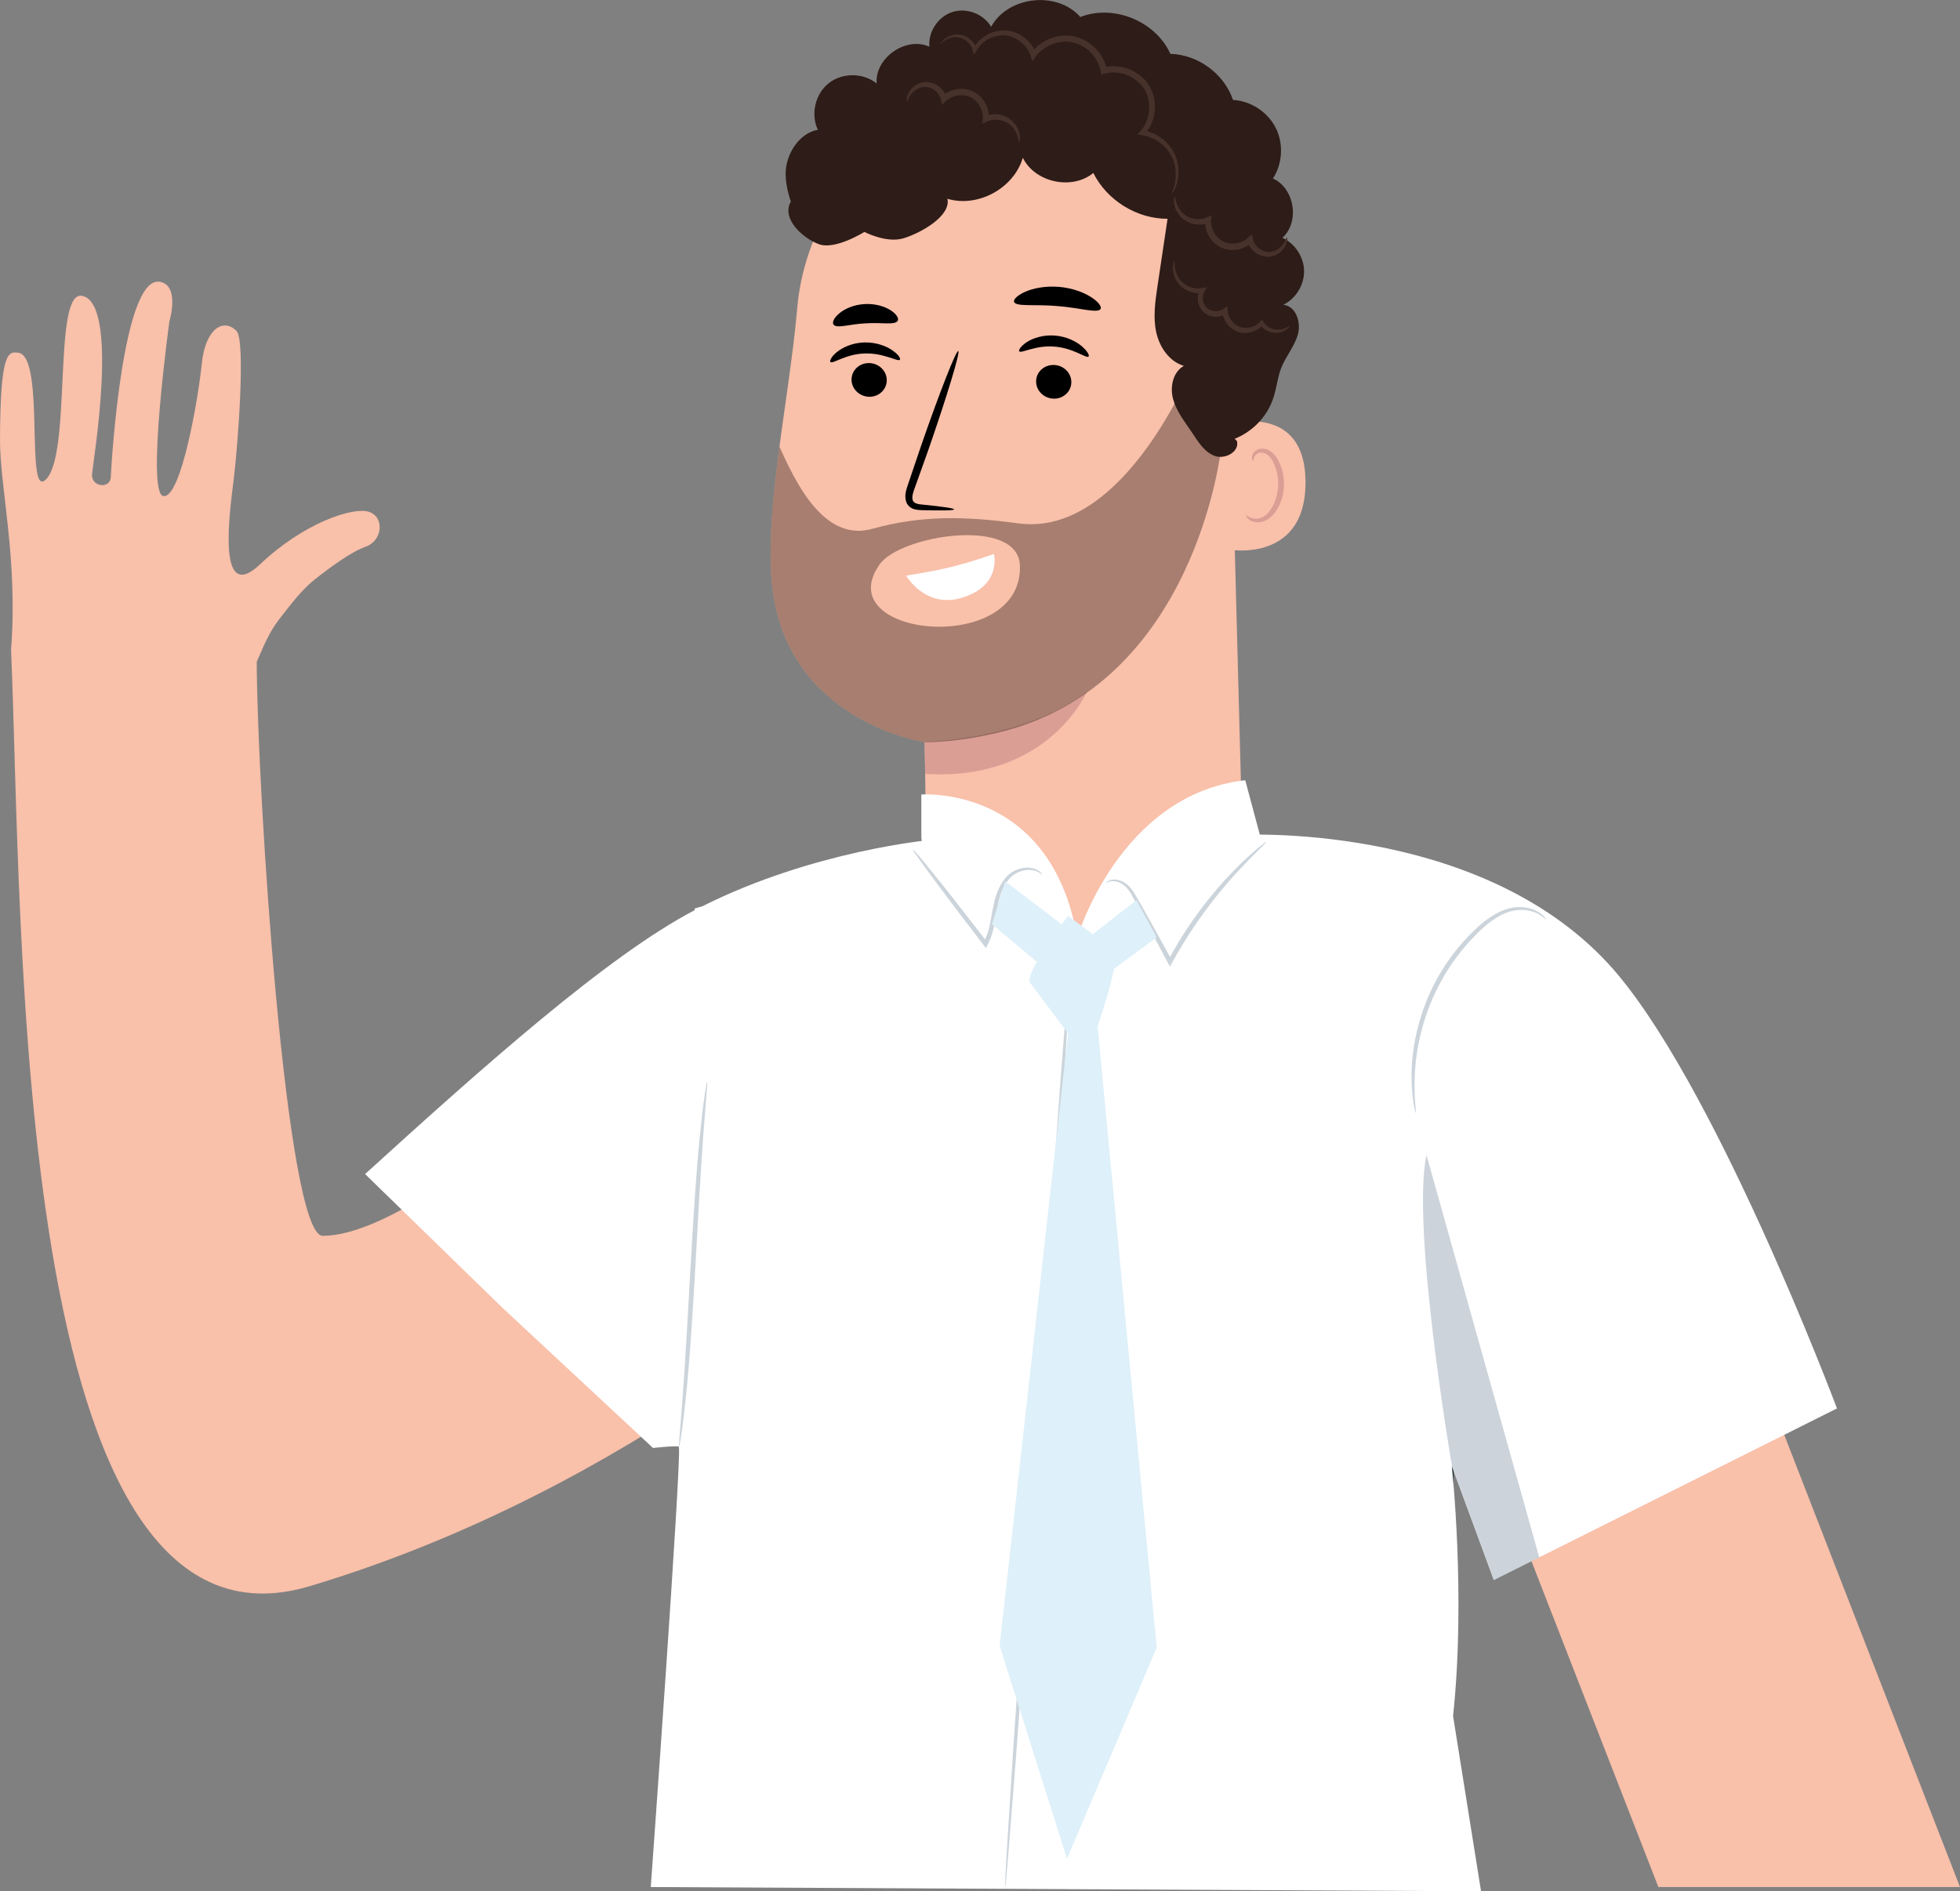 <?xml version="1.0" encoding="utf-8"?>
<!-- Generator: Adobe Illustrator 24.1.0, SVG Export Plug-In . SVG Version: 6.00 Build 0)  -->
<svg version="1.1" id="Layer_1" xmlns="http://www.w3.org/2000/svg" xmlns:xlink="http://www.w3.org/1999/xlink" x="0px" y="0px"
	 viewBox="0 0 216.52 208.93" style="enable-background:new 0 0 216.52 208.93;" xml:space="preserve">
<rect x="0" y="0" width="216.52" height="208.93" fill="#808080" stroke="none"/>
<style type="text/css">
	.st0{fill:#F9C0AA;}
	.st1{fill:#DB9E95;}
	.st2{fill:#2D1C17;}
	.st3{fill:#47312B;}
	.st4{opacity:0.4;}
	.st5{clip-path:url(#SVGID_2_);fill:#2D1C17;}
	.st6{fill:#FFFFFF;}
	.st7{fill:#1A2E35;}
	.st8{opacity:0.2;fill:#012749;}
	.st9{opacity:0.2;}
	.st10{fill:#012749;}
	.st11{fill:#DEF0F9;}
</style>
<g>
	<g>
		<g>
			<g>
				<g>
					<path class="st0" d="M137.14,86.65l-10.69,14.74l-14.96,15.26l-9.01-12.09l-0.18-12.28l-0.15-10.3c0,0-13.93-2.01-16.57-15.39
						c-1.63-8.27,1.6-22.13,2.48-32.47c1.12-13.2,12.2-23.7,25.44-24.08l1.32-0.04c14.21,0.43,21.78,12.74,20.96,26.93l1.31,49.72
						L137.14,86.65z"/>
				</g>
			</g>
			<g>
				<g>
					<path class="st1" d="M102.14,81.96c0,0,10.91-0.2,17.91-5.53c0,0-4.2,9.91-17.84,9.06L102.14,81.96z"/>
				</g>
			</g>
			<g>
				<g>
					<g>
						<g>
							<g>
								<path d="M94.07,41.92c-0.01,1.03,0.86,1.88,1.93,1.91c1.07,0.03,1.95-0.78,1.96-1.81c0.01-1.03-0.86-1.89-1.93-1.91
									C94.95,40.08,94.08,40.89,94.07,41.92z"/>
							</g>
						</g>
					</g>
				</g>
			</g>
			<g>
				<g>
					<g>
						<g>
							<g>
								<g>
									<path d="M91.74,39.99c0.25,0.25,1.69-0.89,3.79-0.94c2.09-0.08,3.66,0.95,3.88,0.69c0.11-0.12-0.15-0.57-0.83-1.04
										c-0.67-0.47-1.81-0.91-3.12-0.87c-1.31,0.04-2.39,0.56-3.01,1.06C91.82,39.41,91.62,39.88,91.74,39.99z"/>
								</g>
							</g>
						</g>
					</g>
				</g>
			</g>
			<g>
				<g>
					<g>
						<g>
							<g>
								<path d="M114.46,42.13c-0.01,1.03,0.86,1.88,1.93,1.91c1.07,0.03,1.95-0.78,1.96-1.81c0.01-1.03-0.86-1.89-1.93-1.91
									C115.34,40.29,114.46,41.1,114.46,42.13z"/>
							</g>
						</g>
					</g>
				</g>
			</g>
			<g>
				<g>
					<g>
						<g>
							<g>
								<g>
									<path d="M112.6,38.81c0.22,0.27,1.78-0.7,3.87-0.52c2.09,0.14,3.54,1.34,3.78,1.1c0.12-0.1-0.09-0.58-0.72-1.12
										c-0.62-0.54-1.7-1.1-3-1.2c-1.3-0.1-2.44,0.29-3.11,0.73C112.75,38.25,112.49,38.69,112.6,38.81z"/>
								</g>
							</g>
						</g>
					</g>
				</g>
			</g>
			<g>
				<g>
					<g>
						<g>
							<g>
								<path d="M105.4,56.27c0.01-0.12-1.3-0.31-3.42-0.52c-0.54-0.04-1.05-0.13-1.15-0.49c-0.14-0.38,0.07-0.97,0.31-1.6
									c0.47-1.31,0.96-2.68,1.47-4.12c2.03-5.86,3.49-10.68,3.25-10.76c-0.24-0.08-2.08,4.61-4.11,10.47
									c-0.49,1.45-0.96,2.82-1.4,4.14c-0.19,0.61-0.51,1.31-0.22,2.11c0.16,0.4,0.56,0.68,0.9,0.76c0.35,0.09,0.65,0.09,0.91,0.1
									C104.08,56.41,105.4,56.39,105.4,56.27z"/>
							</g>
						</g>
					</g>
				</g>
			</g>
			<g>
				<path d="M112.02,33.35c0.22,0.56,2.31,0.24,4.77,0.46c2.47,0.18,4.47,0.84,4.79,0.32c0.14-0.25-0.22-0.78-1.04-1.3
					c-0.81-0.53-2.09-1.02-3.57-1.14c-1.48-0.12-2.83,0.15-3.71,0.54C112.37,32.63,111.93,33.09,112.02,33.35z"/>
			</g>
			<g>
				<path d="M92.08,35.86c0.38,0.47,1.81-0.07,3.55-0.14c1.73-0.13,3.21,0.23,3.54-0.28c0.14-0.25-0.1-0.72-0.76-1.15
					c-0.65-0.43-1.71-0.77-2.91-0.7c-1.19,0.07-2.21,0.53-2.8,1.04C92.1,35.13,91.91,35.63,92.08,35.86z"/>
			</g>
			<g>
				<g>
					<g>
						<g>
							<g>
								<g>
									<g>
										<g>
											<g>
												<g>
													<g>
														<g>
															<g>
																<g>
																	<g>
																		<g>
																			<path class="st0" d="M134.96,47.06c0.23-0.11,9.29-3.03,9.26,6.3c-0.04,9.33-9.4,7.37-9.41,7.1
																				C134.79,60.19,134.96,47.06,134.96,47.06z"/>
																		</g>
																	</g>
																</g>
															</g>
														</g>
													</g>
												</g>
											</g>
										</g>
									</g>
								</g>
							</g>
						</g>
					</g>
				</g>
				<g>
					<g>
						<g>
							<g>
								<g>
									<g>
										<g>
											<g>
												<g>
													<g>
														<g>
															<g>
																<g>
																	<g>
																		<g>
																			<g>
																				<path class="st1" d="M137.67,56.93c0.04-0.03,0.16,0.11,0.44,0.24c0.27,0.12,0.73,0.21,1.21,0.03
																					c0.99-0.36,1.82-1.92,1.88-3.6c0.03-0.85-0.15-1.66-0.45-2.33c-0.28-0.68-0.72-1.16-1.22-1.25
																					c-0.49-0.12-0.85,0.18-0.96,0.44c-0.13,0.26-0.07,0.45-0.12,0.46c-0.03,0.02-0.2-0.16-0.12-0.54
																					c0.04-0.19,0.15-0.4,0.37-0.58c0.22-0.18,0.55-0.27,0.9-0.23c0.72,0.05,1.36,0.72,1.69,1.45
																					c0.37,0.74,0.58,1.65,0.55,2.6c-0.07,1.88-1.04,3.64-2.39,4.02c-0.66,0.17-1.2-0.03-1.49-0.25
																					C137.69,57.16,137.64,56.95,137.67,56.93z"/>
																			</g>
																		</g>
																	</g>
																</g>
															</g>
														</g>
													</g>
												</g>
											</g>
										</g>
									</g>
								</g>
							</g>
						</g>
					</g>
				</g>
			</g>
			<g>
				<path class="st2" d="M86.88,18.25c0.36-1.82,1.65-3.58,3.47-3.91c-0.82-1.72-0.29-3.97,1.2-5.15c1.5-1.18,3.81-1.17,5.29,0.03
					c-0.19-2.84,3.23-5.23,5.83-4.06c-0.15-1.65,0.96-3.32,2.53-3.83c1.57-0.51,3.45,0.2,4.29,1.63c1.86-3.4,7.3-4,9.85-1.08
					c3.68-1.44,8.33,0.46,9.95,4.07c3.05,0.08,5.94,2.2,6.92,5.09c1.96,0.11,3.82,1.32,4.71,3.07c0.89,1.75,0.77,3.97-0.3,5.61
					c2.39,1.07,2.99,4.79,1.05,6.55c1.4,0.64,2.37,2.13,2.39,3.67c0.02,1.54-0.91,3.05-2.29,3.73c1.38,0.13,1.98,1.93,1.61,3.26
					c-0.37,1.33-1.33,2.42-1.84,3.71c-0.42,1.06-0.51,2.22-0.87,3.31c-0.66,2.04-2.28,3.73-4.27,4.52c0.08,0.09,0.17,0.18,0.25,0.27
					c0.28,1.19-1.36,2.06-2.5,1.61c-1.14-0.44-1.81-1.58-2.49-2.6c-0.78-1.16-1.68-2.28-2.06-3.63c-0.38-1.35-0.04-3.02,1.18-3.7
					c-1.63-0.49-2.71-2.1-3.06-3.76c-0.35-1.66-0.1-3.38,0.15-5.06c0.37-2.48,0.74-4.95,1.11-7.43c-3.38,0.01-6.69-2.03-8.2-5.06
					c-2.36,1.93-6.44,1.06-7.79-1.68c-0.99,3.37-4.96,5.54-8.33,4.53c0.42,1.92-2.99,3.81-4.87,4.37c-1.88,0.56-4.3-0.71-4.3-0.71
					s-3.21,2.02-5.02,1.36c-1.77-0.65-4.2-2.83-3.1-4.71C87.38,22.29,86.52,20.06,86.88,18.25z"/>
			</g>
			<g>
				<g>
					<g>
						<path class="st3" d="M142.16,26.22c-0.09-0.03-0.13,0.65-0.89,1.23c-0.37,0.27-0.93,0.48-1.52,0.32
							c-0.58-0.15-1.18-0.66-1.34-1.34l-0.13-0.56l-0.42,0.4c-0.6,0.57-1.65,0.83-2.55,0.48c-1.01-0.39-1.6-1.51-1.52-2.43
							l0.05-0.55l-0.5,0.23c-0.63,0.29-1.34,0.25-1.89,0.04c-0.55-0.21-0.94-0.6-1.17-0.97c-0.48-0.76-0.42-1.36-0.51-1.35
							c-0.05-0.02-0.26,0.6,0.17,1.54c0.22,0.45,0.64,0.97,1.3,1.28c0.65,0.3,1.52,0.4,2.36,0.06l-0.45-0.33
							c-0.14,1.2,0.56,2.61,1.91,3.15c1.18,0.45,2.48,0.11,3.26-0.66l-0.55-0.16c0.27,0.98,1.08,1.58,1.86,1.73
							c0.8,0.16,1.5-0.18,1.9-0.55C142.35,26.96,142.21,26.19,142.16,26.22z"/>
					</g>
				</g>
				<g>
					<g>
						<path class="st3" d="M100.2,11.21c0.09,0.03,0.13-0.65,0.89-1.23c0.37-0.27,0.93-0.48,1.52-0.32
							c0.58,0.15,1.18,0.66,1.34,1.34l0.13,0.56l0.42-0.4c0.6-0.57,1.65-0.83,2.55-0.48c1.01,0.39,1.6,1.51,1.52,2.43l-0.05,0.55
							l0.5-0.23c0.63-0.29,1.34-0.25,1.89-0.04c0.55,0.21,0.94,0.6,1.17,0.97c0.48,0.76,0.42,1.36,0.51,1.35
							c0.05,0.02,0.26-0.6-0.17-1.54c-0.22-0.45-0.64-0.97-1.3-1.28c-0.65-0.3-1.52-0.4-2.36-0.06l0.45,0.33
							c0.14-1.2-0.56-2.61-1.91-3.15c-1.18-0.45-2.48-0.11-3.26,0.66l0.55,0.16c-0.27-0.98-1.08-1.58-1.86-1.73
							c-0.8-0.16-1.5,0.18-1.9,0.55C100.01,10.48,100.15,11.25,100.2,11.21z"/>
					</g>
				</g>
				<g>
					<g>
						<path class="st3" d="M142.46,36.01c-0.04-0.05-0.28,0.23-0.85,0.36c-0.52,0.13-1.53,0.03-2.03-0.8l-0.17-0.27l-0.21,0.24
							c-0.43,0.49-1.23,0.81-2.02,0.63c-0.77-0.16-1.48-0.93-1.55-1.82l-0.04-0.53l-0.44,0.3c-0.1,0.07-0.23,0.13-0.36,0.18
							c-0.6,0.2-1.31-0.02-1.63-0.49c-0.35-0.47-0.36-1.14-0.11-1.59l0.28-0.5l-0.56,0.1c-0.69,0.13-1.37-0.07-1.86-0.4
							c-0.49-0.33-0.78-0.79-0.94-1.19c-0.31-0.83-0.15-1.38-0.22-1.39c-0.03-0.02-0.33,0.52-0.08,1.49
							c0.13,0.47,0.42,1.03,0.98,1.46c0.55,0.42,1.34,0.69,2.21,0.57l-0.28-0.4c-0.37,0.63-0.37,1.51,0.1,2.2
							c0.48,0.71,1.45,1.01,2.29,0.73c0.19-0.06,0.37-0.15,0.52-0.26l-0.47-0.22c0.1,1.19,1.01,2.13,2.03,2.33
							c1.02,0.2,1.98-0.24,2.5-0.87l-0.38-0.03c0.34,0.53,0.87,0.79,1.33,0.88c0.46,0.1,0.88,0.03,1.18-0.07
							C142.31,36.39,142.49,36.02,142.46,36.01z"/>
					</g>
				</g>
				<g>
					<g>
						<path class="st3" d="M103.89,4.85c0.04,0.05,0.29-0.38,1.03-0.64c0.36-0.12,0.86-0.17,1.36,0.04c0.49,0.2,1,0.67,1.17,1.32
							l0.14,0.53l0.27-0.49c0.48-0.87,1.54-1.66,2.83-1.7c1.26-0.06,2.69,0.84,3.15,2.25l0.2,0.61l0.38-0.52
							c0.69-0.95,1.9-1.6,3.18-1.64c1.28-0.06,2.59,0.63,3.36,1.76c0.32,0.45,0.53,0.97,0.63,1.49l0.07,0.38l0.37-0.1
							c1.79-0.5,3.78,0.46,4.51,1.95c0.76,1.51,0.39,3.33-0.53,4.38l-0.35,0.39l0.52,0.08c1.24,0.18,2.25,0.9,2.85,1.71
							c0.62,0.81,0.82,1.72,0.85,2.45c0.03,1.49-0.51,2.25-0.42,2.27c0.02,0.01,0.16-0.15,0.34-0.53c0.17-0.37,0.38-0.96,0.4-1.75
							c0.02-0.78-0.15-1.78-0.8-2.71c-0.63-0.92-1.72-1.75-3.13-2l0.17,0.47c1.1-1.2,1.56-3.25,0.7-5.05
							c-0.86-1.79-3.13-2.92-5.29-2.33l0.44,0.27c-0.12-0.63-0.37-1.23-0.74-1.76c-0.89-1.31-2.44-2.13-3.96-2.05
							c-1.5,0.06-2.88,0.82-3.68,1.95l0.57,0.09c-0.59-1.72-2.28-2.71-3.78-2.61c-1.52,0.09-2.68,1.03-3.19,2.05l0.41,0.04
							c-0.25-0.8-0.88-1.31-1.47-1.52c-0.61-0.21-1.18-0.11-1.57,0.06c-0.4,0.17-0.64,0.4-0.78,0.57
							C103.92,4.73,103.88,4.84,103.89,4.85z"/>
					</g>
				</g>
			</g>
			<g class="st4">
				<defs>
					<path id="SVGID_1_" class="st4" d="M134.26,80.82l-7.81,20.57l-14.96,15.26l-9.01-12.09l-0.18-12.28l-0.15-10.3
						c0,0-13.93-2.01-16.57-15.39c-1.63-8.27,1.6-22.13,2.48-32.47c1.12-13.2,12.2-23.7,25.44-24.08l1.32-0.04
						c14.21,0.43,21.78,12.74,20.96,26.93l1.39,45.53L134.26,80.82z"/>
				</defs>
				<clipPath id="SVGID_2_">
					<use xlink:href="#SVGID_1_"  style="overflow:visible;"/>
				</clipPath>
				<path class="st5" d="M85.61,48.29c1.51,3.1,4.7,11.79,10.7,10.14c5.42-1.49,10.05-1.44,16.21-0.61
					c7.69,1.04,13.96-6.8,17.9-14.48l4.48,6.16c0,0-2.79,26.27-24.7,31.45s-26.38-10.3-26.38-10.3L85.61,48.29z"/>
			</g>
		</g>
		<path class="st0" d="M97.16,62.36c2.27-3.25,15.33-5.33,15.51,0.12C113.02,72.51,91.5,70.44,97.16,62.36z"/>
		<g>
			<path class="st6" d="M109.8,61.2c-4.11,1.42-5.98,1.78-9.7,2.39c0,0,2.13,3.74,6.28,2.41C110.69,64.62,109.8,61.2,109.8,61.2z"/>
		</g>
	</g>
	<polygon class="st0" points="194.75,152.45 216.52,208.46 183.2,208.46 167.67,168.59 	"/>
	<path class="st0" d="M76.76,106.97c0,0-28.69,29.55-41.11,29.55c-4.06,0-7.24-49.22-7.29-63.41l0,0c1.11-2.6,1.6-3.6,2.79-5.1
		c1.12-1.41,2.19-2.86,3.6-3.98c1.71-1.36,4.06-3.08,5.63-3.63c1.94-0.68,2.1-3.34,0.34-3.87c-1.76-0.53-7.15,1.22-11.98,5.8
		c-4.82,4.57-3.38-5.66-2.92-9.4c0.46-3.74,1.34-15.35,0.3-16.38c-1.52-1.5-3.46-0.11-3.83,3.63c-0.38,3.79-2.28,14.9-4.24,14.62
		c-1.94-0.28,0.66-19.28,0.66-19.28s1.21-3.99-1.05-4.39c-4.07-0.73-5.34,19.63-5.42,21.57c-0.05,1.35-2.2,1.11-2.07-0.33
		c0.14-1.49,3.03-18.91-1.11-19.69c-3.18-0.6-1.2,16.75-3.81,20.08c-2.61,3.33-0.15-13.34-3.21-13.79C0.91,38.8,0.03,38.83,0,48.57
		c-0.02,5.24,2,13.15,1.22,23.23l0,0c1.32,29.76-0.14,113.33,32.98,103.43c36.42-10.9,61.3-34.75,61.3-34.75L76.76,106.97z"/>
	<g>
		<path class="st7" d="M157.13,133.46c0.04-0.01,0.15,0.41,0.33,1.18c0.18,0.76,0.41,1.88,0.66,3.25c0.52,2.76,1.12,6.58,1.59,10.84
			c0.47,4.25,0.71,8.12,0.81,10.92c0.05,1.4,0.07,2.54,0.06,3.32c0,0.78-0.02,1.22-0.06,1.22c-0.04,0-0.08-0.43-0.14-1.21
			c-0.06-0.89-0.14-1.99-0.23-3.31c-0.19-2.79-0.49-6.64-0.96-10.89c-0.47-4.24-1.02-8.07-1.44-10.83c-0.2-1.3-0.37-2.4-0.5-3.28
			C157.14,133.9,157.09,133.46,157.13,133.46z"/>
	</g>
	<g>
		<g>
			<g>
				<g>
					<g>
						<g>
							<g>
								<path class="st6" d="M71.89,208.46l91.72,0.47l-3.09-19.36c1.42-13.33-0.14-27.61-0.14-27.61l4.64,12.59l37.91-18.96
									c0,0-13.78-36.75-25.32-49.19c-14.58-15.73-40.8-14.16-40.8-14.16l-17.72,12.04l-16.31-11.49c0,0-12.96,1.18-25.2,7.33
									l-0.84,0.24l0.01,0.18c-9.62,5.03-23.34,17.27-36.42,29.16l15.09,14.69l16.72,15.57c0,0,2.82-0.32,2.86-0.12
									C75.29,161.48,71.89,208.46,71.89,208.46z"/>
							</g>
						</g>
					</g>
				</g>
			</g>
			<path class="st8" d="M157.58,127.59l12.46,44.45l-5,2.5l-4.64-12.59C160.39,161.95,155.88,135.6,157.58,127.59z"/>
		</g>
		<path class="st6" d="M101.78,92.57v-4.8c0,0,14.32-1.11,17.22,15.81c0,0,4.67-15.81,18.56-17.39l1.98,7.39
			c0,0-6.58,20.59-7.54,20.76c-0.96,0.18-13.01,3.7-13.01,3.7l-6.98-1.58l-7.76-8.83L101.78,92.57z"/>
		<g class="st9">
			<path class="st10" d="M139.88,93.01c0.02,0.03-0.26,0.32-0.79,0.84c-0.52,0.52-1.28,1.27-2.18,2.23
				c-1.79,1.92-4.13,4.74-6.21,8.17c-0.44,0.71-0.84,1.43-1.23,2.12l-0.23,0.42l-0.22-0.42c-1.59-2.97-2.99-5.6-4.07-7.63
				c-0.27-0.45-0.58-0.81-0.92-1.04c-0.33-0.23-0.68-0.33-0.96-0.35c-0.58-0.04-0.85,0.2-0.87,0.15c-0.02,0,0.23-0.32,0.88-0.34
				c0.31,0,0.71,0.08,1.1,0.31c0.39,0.24,0.75,0.62,1.06,1.08c1.13,1.89,2.57,4.54,4.24,7.57l-0.45,0c0.38-0.7,0.79-1.42,1.23-2.15
				c2.11-3.47,4.51-6.28,6.39-8.15c0.94-0.94,1.75-1.65,2.31-2.13C139.53,93.23,139.86,92.98,139.88,93.01z"/>
		</g>
		<g class="st9">
			<path class="st10" d="M100.86,93.86c0.03-0.02,0.27,0.24,0.68,0.72c0.41,0.49,1,1.2,1.71,2.09c1.43,1.77,3.37,4.25,5.49,7
				c0.12,0.15,0.23,0.3,0.34,0.44l-0.43,0.03c0.76-1.42,0.83-3.04,1.18-4.46c0.32-1.42,0.99-2.71,1.98-3.34
				c0.99-0.61,2-0.57,2.58-0.33c0.3,0.11,0.48,0.28,0.6,0.39c0.11,0.12,0.16,0.19,0.14,0.2c-0.03,0.04-0.26-0.24-0.81-0.41
				c-0.54-0.17-1.46-0.14-2.32,0.44c-0.85,0.59-1.43,1.77-1.72,3.14c-0.32,1.37-0.35,3.03-1.18,4.6l-0.19,0.35l-0.25-0.32
				c-0.11-0.14-0.22-0.29-0.34-0.44c-2.12-2.75-4.01-5.26-5.36-7.09c-0.68-0.92-1.22-1.66-1.58-2.19
				C101.01,94.19,100.83,93.89,100.86,93.86z"/>
		</g>
		<g class="st9">
			<path class="st10" d="M111.04,208.46c-0.01,0-0.01-0.09-0.01-0.27c0.01-0.21,0.02-0.47,0.03-0.8c0.04-0.74,0.1-1.76,0.17-3.06
				c0.17-2.69,0.41-6.52,0.71-11.23c0.65-9.52,1.55-22.6,2.54-37.05c1.05-14.45,2-27.53,2.7-37.05c0.37-4.71,0.67-8.53,0.88-11.22
				c0.11-1.29,0.2-2.31,0.26-3.05c0.03-0.32,0.06-0.58,0.08-0.79c0.02-0.18,0.04-0.27,0.05-0.27c0.01,0,0.01,0.09,0.01,0.27
				c-0.01,0.21-0.02,0.47-0.03,0.8c-0.04,0.74-0.1,1.76-0.17,3.06c-0.17,2.69-0.41,6.52-0.71,11.23c-0.65,9.52-1.55,22.6-2.54,37.05
				c-1.05,14.45-2,27.52-2.7,37.04c-0.37,4.71-0.67,8.53-0.88,11.22c-0.11,1.29-0.2,2.31-0.26,3.05c-0.03,0.32-0.06,0.58-0.08,0.79
				C111.06,208.37,111.05,208.46,111.04,208.46z"/>
		</g>
		<g class="st9">
			<path class="st10" d="M78.12,119.5c0.04,0,0,0.57-0.09,1.59c-0.09,1.11-0.2,2.57-0.34,4.32c-0.27,3.65-0.55,8.69-0.86,14.27
				c-0.31,5.58-0.65,10.63-1.02,14.28c-0.18,1.82-0.36,3.3-0.51,4.31c-0.15,1.01-0.25,1.57-0.29,1.57c-0.04,0,0-0.57,0.09-1.59
				c0.09-1.11,0.2-2.57,0.34-4.32c0.27-3.65,0.55-8.69,0.86-14.27c0.31-5.58,0.65-10.63,1.02-14.27c0.18-1.82,0.36-3.3,0.51-4.31
				C77.98,120.05,78.08,119.5,78.12,119.5z"/>
		</g>
		<g>
			<path class="st11" d="M117.99,101.17c0,0-4.92,6.42-4.2,7.39c0.72,0.96,4.2,5.6,4.2,5.6h2.99c0,0,2.8-7.86,2.08-8.86
				C122.34,104.3,117.99,101.17,117.99,101.17z"/>
			<polygon class="st11" points="125.54,99.43 120.11,103.68 122.19,107.66 127.78,103.55 			"/>
			<polygon class="st11" points="109.59,102.11 114.54,106.25 117.29,102.11 111.04,97.36 			"/>
			<polygon class="st11" points="117.99,114.16 110.43,181.81 117.87,205.34 127.78,182.02 121.25,113.35 			"/>
		</g>
		<g class="st9">
			<path class="st10" d="M170.81,101.58c-0.04,0.04-0.3-0.33-0.98-0.67c-0.66-0.34-1.82-0.58-3.11-0.18
				c-1.3,0.39-2.62,1.41-3.87,2.73c-1.27,1.3-2.51,2.9-3.54,4.73c-2.07,3.68-2.86,7.51-3,10.25c-0.17,2.76,0.19,4.47,0.08,4.49
				c-0.04,0.01-0.13-0.42-0.26-1.19c-0.11-0.77-0.22-1.91-0.19-3.31c0.05-2.8,0.79-6.73,2.91-10.49c1.06-1.87,2.33-3.5,3.65-4.81
				c1.29-1.32,2.7-2.37,4.11-2.75c1.41-0.39,2.63-0.06,3.31,0.35c0.35,0.21,0.57,0.42,0.71,0.58
				C170.77,101.47,170.83,101.57,170.81,101.58z"/>
		</g>
	</g>
</g>
</svg>
